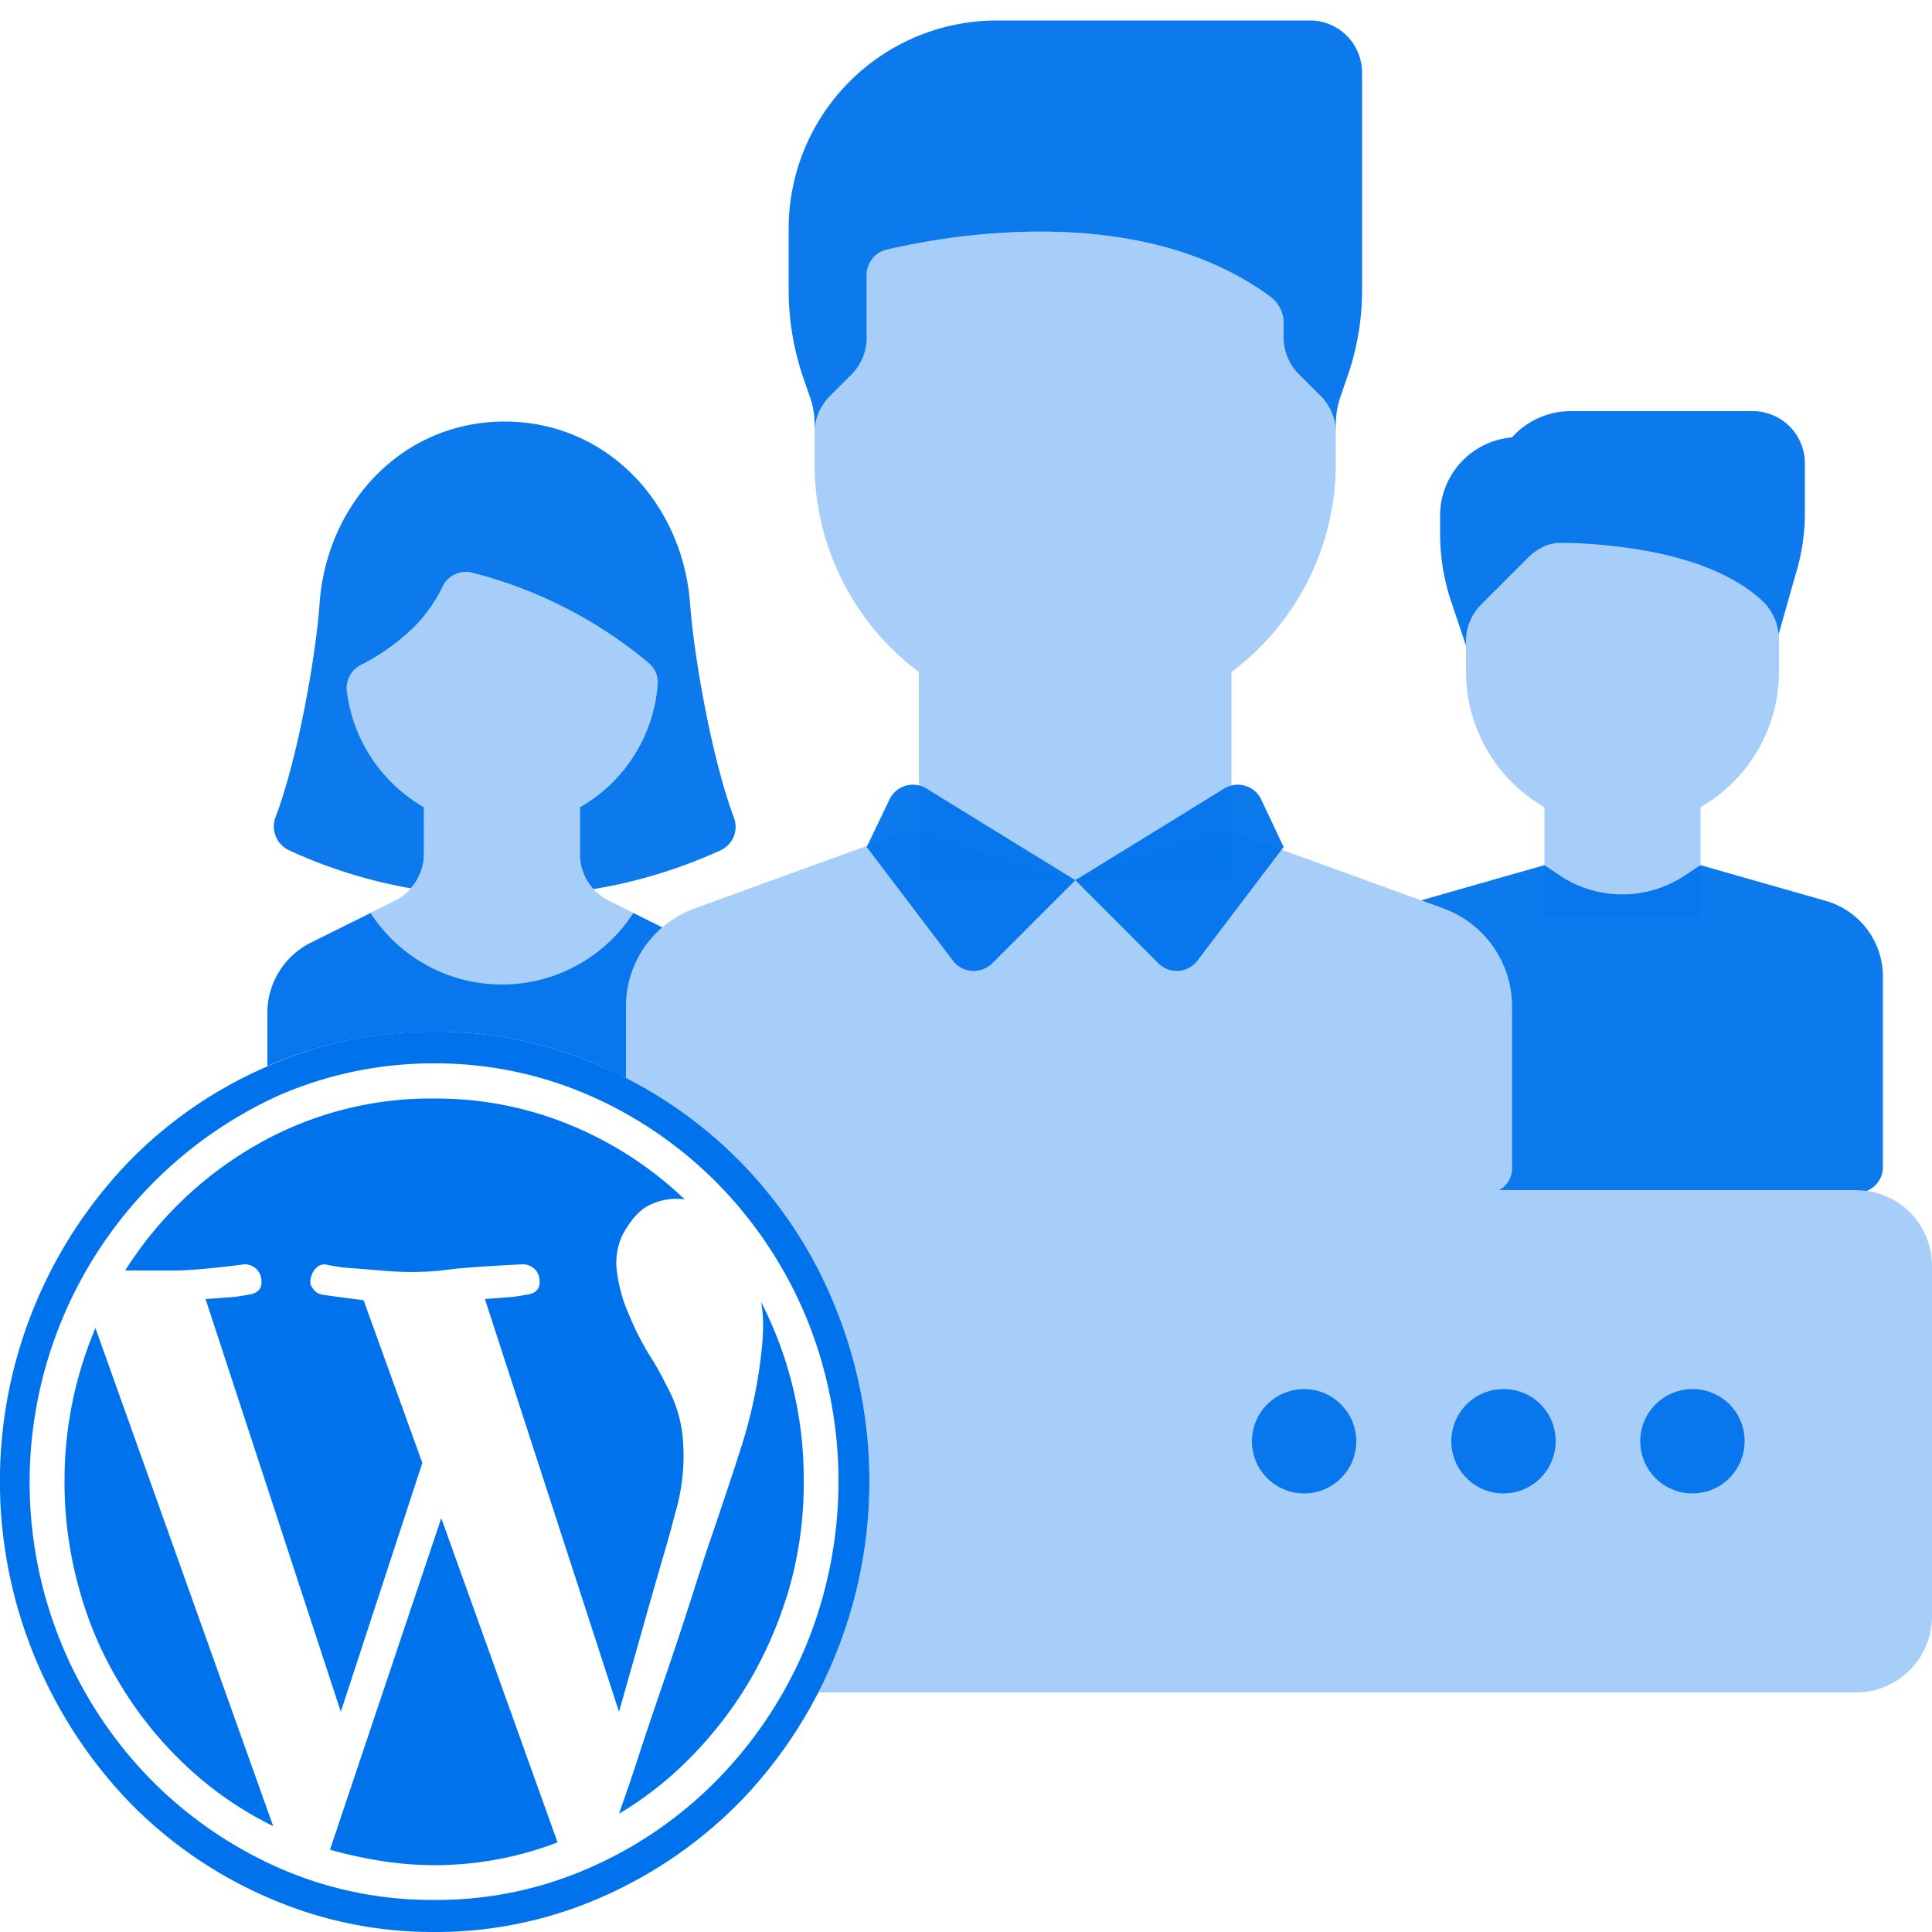 <svg viewBox="0 0 500 500" xmlns="http://www.w3.org/2000/svg"><g fill="#0073ec"><path d="m162 260.5a26.9 26.9 0 0 1 9.4-20.5l-13.8-6.9a13.4 13.4 0 0 1 -7.5-12v-12.2a40.1 40.1 0 0 0 20.1-31.8 6.5 6.5 0 0 0 -2.3-5.5 115.4 115.4 0 0 0 -45.8-23.4 6.7 6.7 0 0 0 -7.6 3.7 37.8 37.8 0 0 1 -9.2 12.1 55.8 55.8 0 0 1 -11.9 8.1 6.7 6.7 0 0 0 -3.6 7 40.4 40.4 0 0 0 19.9 29.8v12.2a13.4 13.4 0 0 1 -7.5 12l-21.8 10.9a20.3 20.3 0 0 0 -11.2 18.1v13.8a107.1 107.1 0 0 1 43.2-8.9 104.8 104.8 0 0 1 43.7 9.2l5.9 2.8z" opacity=".35"/><path d="m198.2 308h189.8a6.7 6.7 0 0 0 3.3-5.8v-41.8a27 27 0 0 0 -17.8-25.3l-56.4-20.5-40.5 13.5-40.4-13.5-56.4 20.5a27 27 0 0 0 -17.8 25.3v19.7a111.6 111.6 0 0 1 28.3 21.2 98.5 98.5 0 0 1 6.8 7.7h1.8z" opacity=".35"/><path d="m341.8 102.5-5.6-5.6a13.3 13.3 0 0 1 -4-9.6v-3.5a8.5 8.5 0 0 0 -3.4-7c-33.8-24.9-83.4-15.9-99.3-12.2a6.7 6.7 0 0 0 -5.2 6.6v16.1a13.6 13.6 0 0 1 -3.9 9.6l-5.6 5.6a13.5 13.5 0 0 0 -4 9.5v7.9a67.3 67.3 0 0 0 27 54v53.9h80.9v-53.9a67.3 67.3 0 0 0 27-54v-7.9a13.4 13.4 0 0 0 -3.9-9.5z" opacity=".35"/><path d="m278.3 227.8-21.5 21.5a6.8 6.8 0 0 1 -10.2-.7l-22.3-29.4 5.9-12.3a6.7 6.7 0 0 1 9.6-2.8z" opacity=".95"/><path d="m278.3 227.8 21.5 21.5a6.7 6.7 0 0 0 10.1-.7l22.3-29.4-5.8-12.3a6.7 6.7 0 0 0 -9.6-2.8z" opacity=".95"/><path d="m456.5 155.7c-10.5-10.2-29.5-14.8-51.1-15.5a13.4 13.4 0 0 0 -9.8 4l-12.2 12.2a13.5 13.5 0 0 0 -4 9.6v7.9a40.5 40.5 0 0 0 20.3 35v28.5h40.4v-28.5a40.5 40.5 0 0 0 20.3-35v-8.6a13.6 13.6 0 0 0 -3.9-9.6z" opacity=".35"/><path d="m480.4 308h-282.2a119.4 119.4 0 0 1 17.9 120.6c-1.3 3.2-2.8 6.3-4.3 9.4h268.6a19.7 19.7 0 0 0 19.6-19.6v-90.8a19.6 19.6 0 0 0 -19.6-19.6z" opacity=".35"/><path d="m438.1 359.5a13.5 13.5 0 1 0 13.4 13.5 13.4 13.4 0 0 0 -13.4-13.5z" opacity=".95"/><path d="m389.1 359.5a13.5 13.5 0 1 0 13.5 13.5 13.4 13.4 0 0 0 -13.5-13.5z" opacity=".95"/><path d="m337.5 359.5a13.5 13.5 0 1 0 13.5 13.5 13.5 13.5 0 0 0 -13.5-13.5z" opacity=".95"/><path d="m112.4 500a106 106 0 0 1 -43.7-9.2 112.1 112.1 0 0 1 -35.8-25 120.2 120.2 0 0 1 -24-37.2 119.2 119.2 0 0 1 24-127.5 111.8 111.8 0 0 1 35.8-24.9 104.5 104.5 0 0 1 43.7-9.2 104.8 104.8 0 0 1 43.7 9.2 114.2 114.2 0 0 1 60 61.9 119.5 119.5 0 0 1 0 90.5 118.7 118.7 0 0 1 -24.1 37.2 114.7 114.7 0 0 1 -35.9 25 106.4 106.4 0 0 1 -43.7 9.2zm0-224.8a99.9 99.9 0 0 0 -40.7 8.5 110 110 0 0 0 -33.3 176.2 107.6 107.6 0 0 0 33.3 23.3 98.3 98.3 0 0 0 40.7 8.5 97.9 97.9 0 0 0 40.6-8.5 105.3 105.3 0 0 0 33.3-23.3 109.5 109.5 0 0 0 22.5-34.5 111.9 111.9 0 0 0 0-84.1 109.1 109.1 0 0 0 -22.5-34.4 106.7 106.7 0 0 0 -33.3-23.2 99.5 99.5 0 0 0 -40.6-8.5zm-27 203.5a114.7 114.7 0 0 0 13.2 2.9 88.6 88.6 0 0 0 45.7-4.8l-30.1-83.9zm-22.1-151.5a4.4 4.4 0 0 1 2.8 1 4.1 4.1 0 0 1 1.5 2.7q.6 3.8-3.6 4.2a36.4 36.4 0 0 1 -5.4.7l-5.4.4 35 106.8 21.1-64.4-15.2-42.1-7.6-1-2.9-.4a3.7 3.7 0 0 1 -2.6-1.6 2.8 2.8 0 0 1 -.5-2.9 4.6 4.6 0 0 1 1.5-2.6 2.8 2.8 0 0 1 2.9-.6l3.6.6 10.1.8a81.6 81.6 0 0 0 15.8 0c3.8-.6 10.7-1.1 20.9-1.6a4.4 4.4 0 0 1 2.8 1 4.1 4.1 0 0 1 1.5 2.7q.6 3.8-3.6 4.2a36.4 36.4 0 0 1 -5.4.7l-5.1.4 34.7 106.8 6.8-24c1.8-6.4 3.3-11.6 4.5-15.7s2.4-8.3 3.1-11.2a52.1 52.1 0 0 0 2.2-18.5 33.9 33.9 0 0 0 -4.3-15 72.8 72.8 0 0 0 -4.5-8 76.3 76.3 0 0 1 -5.2-10.3 39.6 39.6 0 0 1 -3.1-10.9 16.9 16.9 0 0 1 1.5-10c2.3-4.1 4.7-6.7 7.5-7.8a15.5 15.5 0 0 1 8.5-1.2 95.1 95.1 0 0 0 -29.5-19.2 90.7 90.7 0 0 0 -35.3-6.9 90.6 90.6 0 0 0 -46.2 12.1 97.1 97.1 0 0 0 -33.8 32.4h13.9c5.1-.2 10.8-.8 17-1.6zm-46.6 56.1a102.3 102.3 0 0 0 3.9 28.3 95.7 95.7 0 0 0 11 25.1 98.3 98.3 0 0 0 17.1 20.8 91.6 91.6 0 0 0 22 15.1l-46-128.9a101.2 101.2 0 0 0 -8 39.6zm191.3 0a100 100 0 0 0 -11-46.3 38.8 38.8 0 0 1 .5 5.7 57.8 57.8 0 0 1 -.3 5.8 125.4 125.4 0 0 1 -5.4 26.1c-2.5 7.8-5 15.2-7.4 22.3-1.1 3.1-2.7 8-4.9 14.9s-4.6 14.2-7.2 21.8-5 14.6-7.2 21.4-3.9 11.5-4.9 14.4a91.6 91.6 0 0 0 19.5-15.6 102.3 102.3 0 0 0 15.1-20.2 106.4 106.4 0 0 0 9.8-23.8 99.7 99.7 0 0 0 3.4-26.5z"/><path d="m472.7 233.2-32.6-9.3-4.1 2.7a29.2 29.2 0 0 1 -32.3 0l-4-2.7-31.9 9.1 5.7 2.1a27 27 0 0 1 17.8 25.4v41.8a6.5 6.5 0 0 1 -3.3 5.7h92.4l2.7.2a6.6 6.6 0 0 0 4.2-6.2v-49.3a20.4 20.4 0 0 0 -14.6-19.5z" opacity=".95"/><path d="m339 5.3h-81a53.9 53.9 0 0 0 -53.9 53.9v16a70.4 70.4 0 0 0 3.4 21.4l2.3 6.7a19.9 19.9 0 0 1 1 6.4v2.3a13.5 13.5 0 0 1 4-9.5l5.6-5.6a13.6 13.6 0 0 0 3.9-9.6v-16.1a6.7 6.7 0 0 1 5.2-6.6c15.9-3.7 65.5-12.7 99.3 12.2a8.5 8.5 0 0 1 3.4 7v3.5a13.3 13.3 0 0 0 4 9.6l5.6 5.6a13.4 13.4 0 0 1 3.9 9.5v1.2-3.5a23.1 23.1 0 0 1 1-6.4l2.3-6.7a67.6 67.6 0 0 0 3.5-21.4v-56.4a13.5 13.5 0 0 0 -13.5-13.5z" opacity=".95"/><path d="m453.6 106.4h-47.2a20.4 20.4 0 0 0 -15.1 6.8 20.3 20.3 0 0 0 -18.6 20.2v4.7a55.1 55.1 0 0 0 2.7 17.1l4 11.9v-1.1a13.5 13.5 0 0 1 4-9.6l12.2-12.2a14.7 14.7 0 0 1 5-3.2l1.2-.3 1.1-.2h3.5c21.1.8 39.8 5.4 50.1 15.4a13.6 13.6 0 0 1 3.8 8.3l4.7-16.6a52.9 52.9 0 0 0 2.1-14.8v-12.9a13.5 13.5 0 0 0 -13.5-13.5z" opacity=".95"/><path d="m74.9 220.1a128.5 128.5 0 0 0 31.4 9.8 13.4 13.4 0 0 0 3.4-8.8v-12.2a40.4 40.4 0 0 1 -19.9-29.8 6.7 6.7 0 0 1 3.6-7 55.8 55.8 0 0 0 11.9-8.1 37.8 37.8 0 0 0 9.2-12.1 6.7 6.7 0 0 1 7.6-3.7 115.4 115.4 0 0 1 45.8 23.4 6.5 6.5 0 0 1 2.3 5.5 40.1 40.1 0 0 1 -20.1 31.8v12.2a13.3 13.3 0 0 0 3.5 9 130.5 130.5 0 0 0 32.8-10 6.7 6.7 0 0 0 3.5-8.6c-5.7-15.3-10.3-41.5-11.3-55.2-1.9-26-21.5-47.2-48-47.2s-46.1 21.2-47.9 47.2c-1 13.7-5.6 39.9-11.4 55.2a6.8 6.8 0 0 0 3.6 8.6z" opacity=".95"/><path d="m162 260.5a26.9 26.9 0 0 1 9.4-20.5l-7.5-3.7a40.5 40.5 0 0 1 -68 0l-15.5 7.7a20.3 20.3 0 0 0 -11.2 18.1v13.8a107.1 107.1 0 0 1 43.2-8.9 104.8 104.8 0 0 1 43.7 9.2l5.9 2.8z" opacity=".95"/></g></svg>